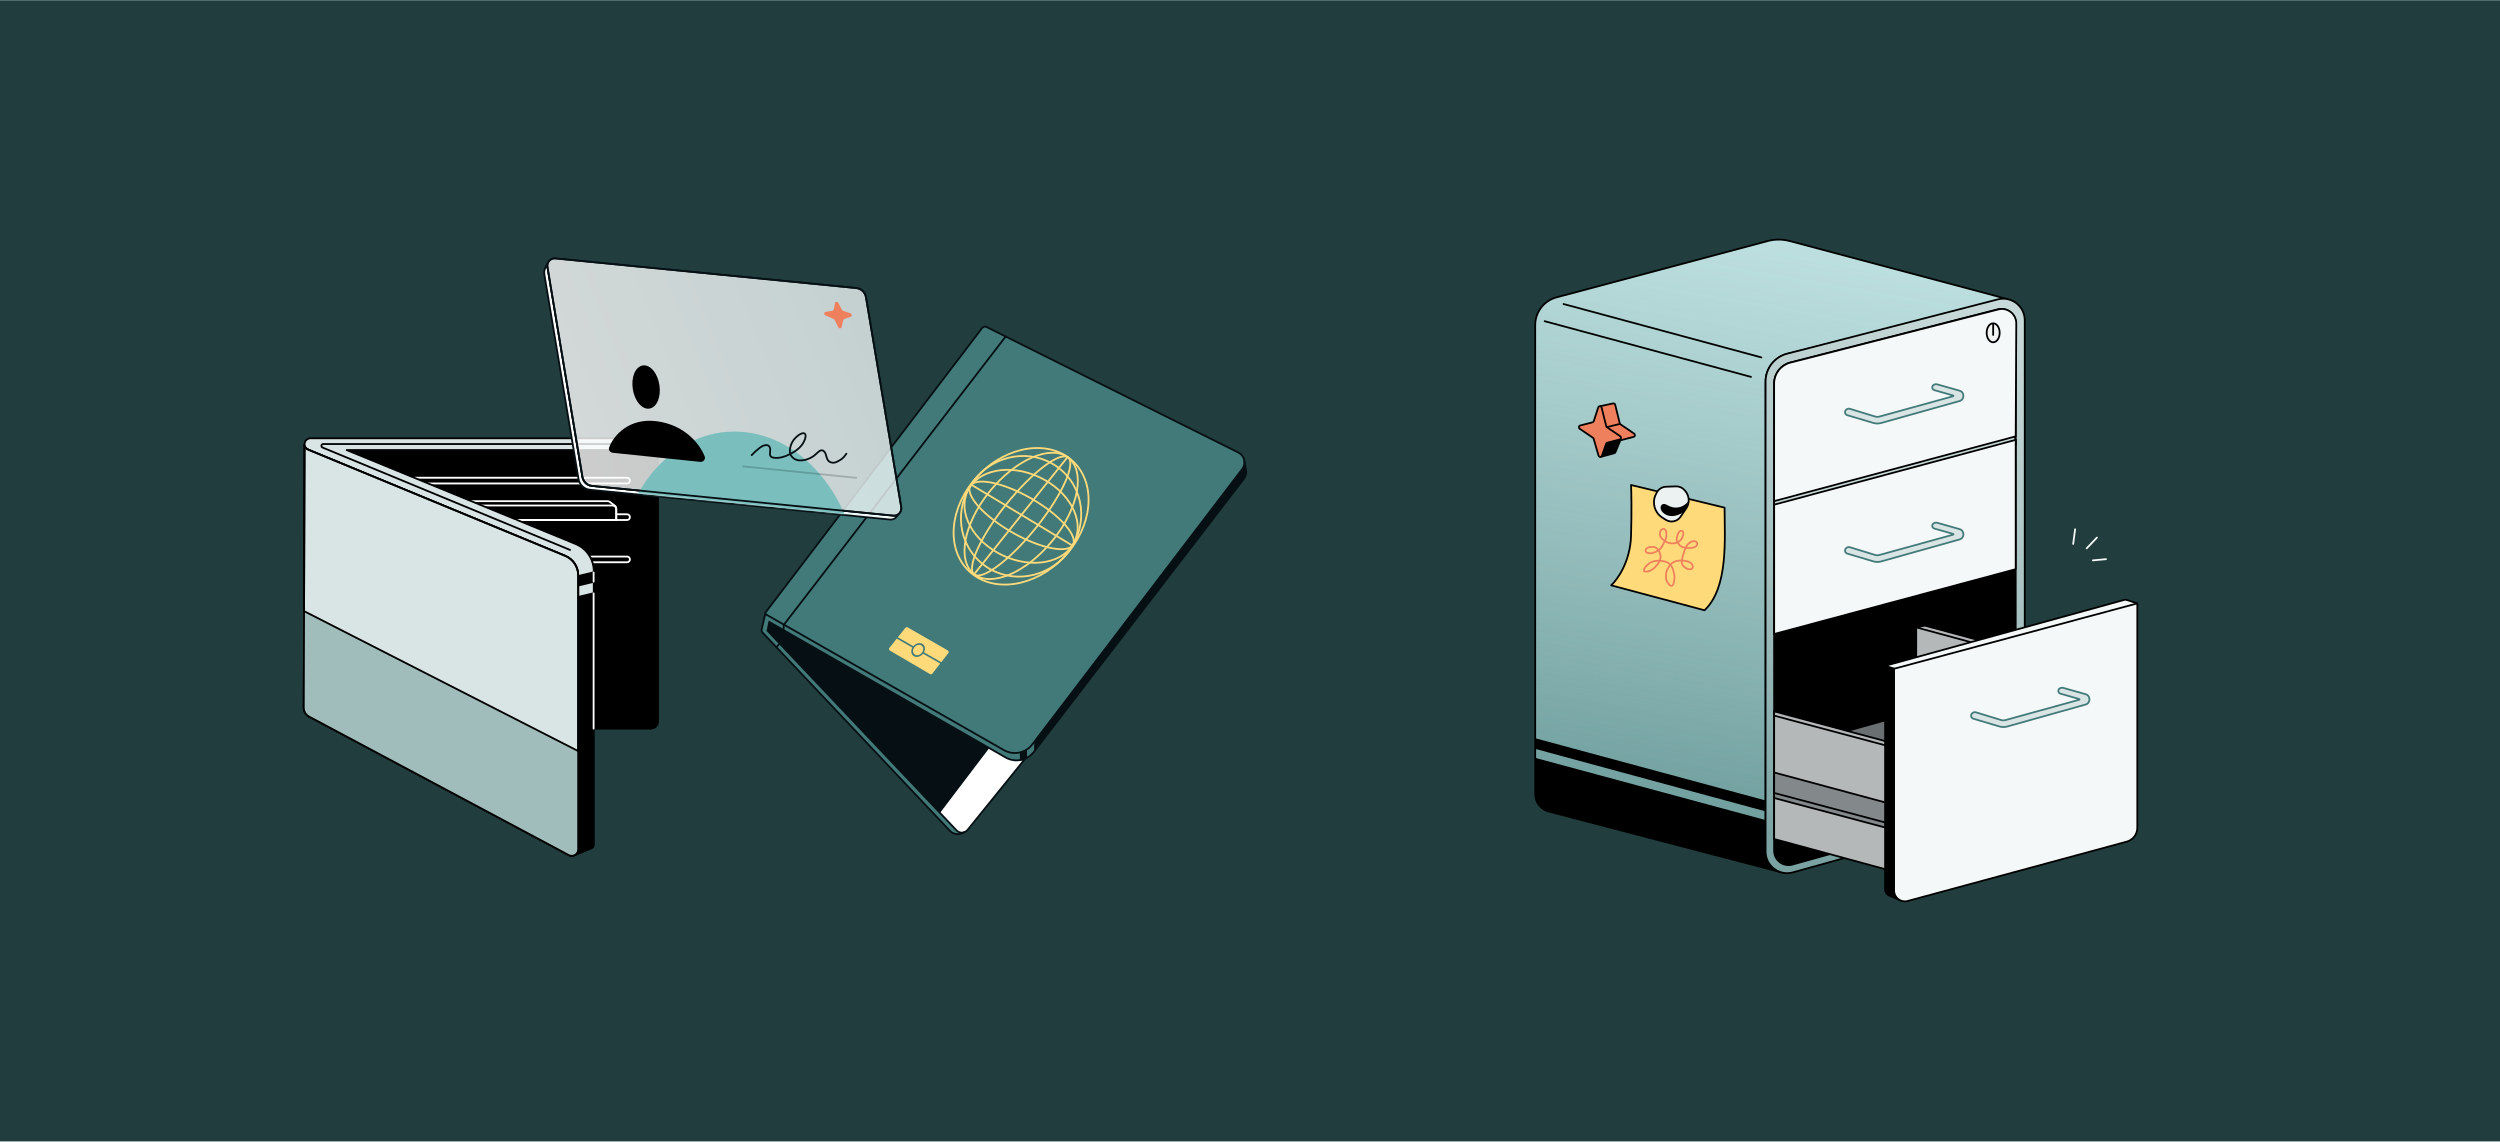 <svg width="1904" height="870" viewBox="0 0 1904 870" fill="none" xmlns="http://www.w3.org/2000/svg">
<rect width="1904" height="868.868" transform="translate(0 0.321)" fill="#417A79"/>
<rect width="1904" height="868.868" transform="translate(0 0.321)" fill="#213D3D"/>
<path d="M780.477 578.046L738.837 630.568C734.618 635.889 726.664 636.238 721.996 631.307L579.57 480.897L582.937 467.429L791.976 565.864L785.111 575.488L780.477 578.046Z" fill="#417A79"/>
<path d="M735.912 633.311L733.521 634.243L729.795 633.815L715.62 618.797L753.165 569.451L768.796 578.34L773.317 579.719L779.83 578.646L735.912 633.311Z" fill="white"/>
<path d="M753.228 569.968L716.015 618.982L584.665 480.352L586.017 473.853L753.228 569.968Z" fill="#061014"/>
<path d="M747.946 249.882L583.296 466.095C582.785 466.766 582.982 467.733 583.715 468.151L764.624 571.307C771.906 575.459 781.137 573.582 786.219 566.916L946.077 357.234C949.261 353.058 947.856 347.016 943.157 344.674L751.409 249.075C750.211 248.478 748.757 248.817 747.946 249.882Z" fill="#417A79" stroke="#061014" stroke-width="1.394"/>
<path d="M582.96 466.884L580.121 479.279C579.913 480.187 580.173 481.139 580.813 481.817L723.367 632.673C725.83 635.28 729.681 636.027 732.94 634.53L734.915 633.623" stroke="#061014" stroke-width="1.394"/>
<path d="M947.685 350.867L948.995 357.986C949.424 360.317 948.843 362.721 947.398 364.6L787.445 572.571C782.341 579.207 773.119 581.05 765.857 576.886L585.917 473.695L584.561 480.35L728.485 632.406C730.804 634.857 734.751 634.703 736.872 632.079L781.045 577.456" stroke="#061014" stroke-width="1.394"/>
<path d="M591.448 492.768L595.429 488.212L596.522 483.21L596.938 475.879L765.982 256.217" stroke="#061014" stroke-width="1.394"/>
<path d="M776.757 579.215V573.641L782.16 571.386V577.598C780.458 578.756 777.849 579.159 776.757 579.215Z" fill="#061014"/>
<path d="M787.591 572.407V565.077L946.156 357.376L948.194 353.195L949.292 359.937L948.037 363.805L787.591 572.407Z" fill="#061014"/>
<path d="M810.295 424.312C788.244 447.46 755.859 451.986 737.943 434.919C720.027 417.851 722.978 385.284 745.029 362.137C767.08 338.989 799.465 334.463 817.381 351.53C835.297 368.598 832.347 401.165 810.295 424.312Z" stroke="#FFDA7A" stroke-width="1.394"/>
<path d="M818.432 412.43C814.597 420.572 806.604 425.879 796.681 427.817C786.759 429.756 774.956 428.31 763.642 422.981C752.329 417.653 743.697 409.474 738.872 400.589C734.047 391.704 733.048 382.163 736.883 374.021C740.718 365.879 748.71 360.572 758.633 358.633C768.556 356.695 780.359 358.141 791.672 363.469C802.986 368.798 811.618 376.977 816.443 385.861C821.268 394.746 822.266 404.288 818.432 412.43Z" stroke="#FFDA7A" stroke-width="1.394"/>
<path d="M810.909 423.653C793.489 442.689 764.493 444.452 746.146 427.662C727.799 410.873 726.99 381.834 744.41 362.798C761.83 343.762 790.827 341.999 809.174 358.788C827.52 375.578 828.33 404.617 810.909 423.653Z" stroke="#FFDA7A" stroke-width="1.394"/>
<path d="M817.161 414.942C816.245 416.54 814.365 417.607 811.535 418.049C808.714 418.49 805.064 418.286 800.816 417.453C792.327 415.786 781.609 411.635 770.693 405.377C759.776 399.118 750.778 391.966 745.052 385.483C742.186 382.238 740.166 379.191 739.121 376.534C738.072 373.868 738.044 371.707 738.959 370.109C739.875 368.512 741.755 367.445 744.585 367.003C747.407 366.562 751.057 366.765 755.305 367.599C763.793 369.265 774.511 373.416 785.428 379.675C796.344 385.933 805.342 393.085 811.069 399.569C813.934 402.813 815.954 405.86 816.999 408.518C818.048 411.183 818.077 413.345 817.161 414.942Z" stroke="#FFDA7A" stroke-width="1.394"/>
<path d="M739.485 369.011L817.124 415.723" stroke="#FFDA7A" stroke-width="1.394"/>
<path d="M813.536 348.478C820.052 353.464 822.193 362.895 820.12 374.351C818.052 385.775 811.813 399.03 801.862 411.377C791.91 423.725 780.174 432.773 769.273 437.438C758.342 442.117 748.433 442.325 741.916 437.339C735.4 432.353 733.259 422.922 735.332 411.466C737.399 400.041 743.638 386.787 753.59 374.439C763.541 362.092 775.278 353.044 786.178 348.379C797.109 343.7 807.019 343.491 813.536 348.478Z" stroke="#FFDA7A" stroke-width="1.394"/>
<path d="M813.484 348.315C814.843 349.345 815.449 351.479 815.065 354.805C814.687 358.087 813.365 362.308 811.193 367.193C806.854 376.952 799.19 389.217 789.22 401.659C779.251 414.1 768.895 424.324 760.224 430.8C755.884 434.041 751.999 436.318 748.82 437.477C745.597 438.651 743.322 438.6 741.964 437.57C740.605 436.541 739.999 434.407 740.383 431.081C740.761 427.798 742.083 423.578 744.255 418.693C748.594 408.933 756.258 396.668 766.228 384.227C776.197 371.786 786.553 361.562 795.224 355.086C799.564 351.845 803.449 349.567 806.628 348.409C809.851 347.235 812.126 347.286 813.484 348.315Z" stroke="#FFDA7A" stroke-width="1.394"/>
<path d="M741.805 437.432L813.312 347.798" stroke="#FFDA7A" stroke-width="1.394"/>
<path fill-rule="evenodd" clip-rule="evenodd" d="M689.512 478.162C689.942 477.624 690.7 477.479 691.297 477.822L721.835 495.358C722.571 495.781 722.762 496.756 722.241 497.425L716.854 504.333L703.715 496.793C704.83 494.704 704.676 492.298 703.163 490.88C701.277 489.111 697.992 489.55 695.827 491.859C695.744 491.948 695.664 492.037 695.587 492.128L683.783 485.354L689.512 478.162ZM694.856 493.174L682.982 486.36L677.358 493.418C676.83 494.082 677.012 495.061 677.744 495.49L708.262 513.381C708.865 513.735 709.637 513.587 710.067 513.036L716.064 505.346L703.012 497.855C702.901 497.994 702.783 498.131 702.658 498.263C700.493 500.573 697.208 501.012 695.322 499.243C693.772 497.79 693.648 495.298 694.856 493.174Z" fill="#FFDA7A"/>
<ellipse cx="699.243" cy="495.06" rx="3.52" ry="4.31" transform="rotate(43.152 699.243 495.06)" fill="#FFDA7A"/>
<path d="M231.944 339.345C231.944 336.265 234.442 333.768 237.522 333.768L486.658 333.768C487.337 333.768 487.994 334.016 488.503 334.465L500.248 344.831C500.848 345.361 501.191 346.122 501.191 346.922V465.385H231.944V339.345Z" fill="#D9E4E4"/>
<path d="M440.946 415.53L265.274 342.998L495.635 342.998C498.714 342.998 501.21 345.49 501.213 348.568C501.265 409.214 501.389 542.988 501.504 547.853C501.622 552.873 498.206 554.669 496.484 554.94H452.191C451.846 523.786 451.387 457.459 452.309 441.386C453.232 425.312 445.118 417.451 440.946 415.53Z" fill="black"/>
<path d="M469.32 391.668H477.559C478.763 391.668 479.738 392.644 479.738 393.847V393.847C479.738 395.051 478.763 396.026 477.559 396.026H393.872" stroke="white" stroke-width="1.394"/>
<path d="M366.02 385.002H466.531C468.071 385.002 469.319 386.251 469.319 387.791V396.025H394.177" stroke="white" stroke-width="1.394"/>
<path d="M358.886 381.68H462.707C463.306 381.68 463.89 381.873 464.371 382.23L468.214 385.087C468.922 385.613 469.34 386.443 469.34 387.325V396.024H392.057" stroke="white" stroke-width="1.394"/>
<path d="M449.648 423.869H477.561C478.764 423.869 479.74 424.845 479.74 426.048V426.048C479.74 427.252 478.764 428.227 477.561 428.227H451.309" stroke="white" stroke-width="1.394"/>
<path d="M315.629 363.848H477.559C478.762 363.848 479.738 364.823 479.738 366.027V366.027C479.738 367.23 478.762 368.206 477.559 368.206H325.954" stroke="white" stroke-width="1.394"/>
<path d="M451.734 554.89H495.617C498.698 554.89 501.195 552.393 501.195 549.313V348.514C501.195 346.961 500.548 345.479 499.41 344.424L491.156 336.771C489.094 334.859 486.385 333.796 483.572 333.796L236.461 333.796C233.984 333.796 231.973 335.797 231.96 338.273V338.273C231.951 340.097 233.043 341.746 234.725 342.45L236.534 343.206" stroke="black" stroke-width="1.394"/>
<path d="M438.035 651.127L450.481 646.062C451.532 645.634 452.219 644.613 452.219 643.479L452.219 434.945C452.219 425.895 446.751 417.741 438.378 414.305L264.021 342.754L494.154 342.749C498.032 342.749 501.18 345.888 501.191 349.766V349.766" stroke="black" stroke-width="1.394" stroke-linejoin="round"/>
<path d="M231.337 538.951L231.955 340.093L232.405 340.654C233.067 341.481 233.927 342.126 234.906 342.531L430.436 423.314C436.435 425.793 440.349 431.644 440.349 438.135L440.349 646.935C440.349 650.619 436.422 652.975 433.171 651.241L235.397 545.741C232.891 544.404 231.329 541.792 231.337 538.951Z" fill="#E7E8E8" stroke="black" stroke-width="1.394"/>
<path d="M231.337 538.951L231.955 340.093L232.405 340.654C233.067 341.481 233.927 342.126 234.906 342.531L430.436 423.314C436.435 425.793 440.349 431.644 440.349 438.135L440.349 646.935C440.349 650.619 436.422 652.975 433.171 651.241L235.397 545.741C232.891 544.404 231.329 541.792 231.337 538.951Z" fill="#D9E4E4" stroke="black" stroke-width="1.394"/>
<path d="M231.265 465.1L441.047 572.836L440.483 646.377C440.45 650.57 435.978 653.229 432.279 651.255L235.374 546.184C232.637 544.724 230.933 541.869 230.946 538.767L231.265 465.1Z" fill="#A0BDBC"/>
<path d="M231.337 538.951L231.955 340.093L232.405 340.654C233.067 341.481 233.927 342.126 234.906 342.531L430.436 423.314C436.435 425.793 440.349 431.644 440.349 438.135L440.349 646.935C440.349 650.619 436.422 652.975 433.171 651.241L235.397 545.741C232.891 544.404 231.329 541.792 231.337 538.951Z" stroke="black" stroke-width="1.394"/>
<path d="M442.599 573.175L231.451 465.386" stroke="black" stroke-width="1.394"/>
<path d="M440.509 437.95L452.096 435.156V443.825L440.509 446.618V437.95Z" fill="black"/>
<path d="M440.508 453.874L452.096 451.081V645.331L440.211 649.88L440.508 453.874Z" fill="black"/>
<path d="M452.094 554.939V451.922" stroke="white" stroke-width="1.394" stroke-linecap="round" stroke-linejoin="round"/>
<path d="M452.094 443.015V436.002" stroke="white" stroke-width="1.394" stroke-linecap="round" stroke-linejoin="round"/>
<path d="M434.137 418.831L245.649 340.85C244.239 340.266 244.656 338.167 246.182 338.167H478.919" stroke="black" stroke-width="1.394" stroke-linecap="round" stroke-linejoin="round"/>
<path d="M449.275 372.992L677.893 395.702C679.91 395.902 681.877 394.993 683.03 393.327L683.363 392.846L450.582 370.015C447.051 369.669 444.192 366.995 443.61 363.495L416.671 201.419L415.434 203.757C414.576 205.379 414.275 207.238 414.578 209.047L440.613 364.887C441.339 369.234 444.889 372.556 449.275 372.992Z" fill="#7ABFBE"/>
<path d="M449.275 372.992L677.893 395.702C679.91 395.902 681.877 394.993 683.03 393.327L683.363 392.846L450.582 370.015C447.051 369.669 444.192 366.995 443.61 363.495L416.671 201.419L415.434 203.757C414.576 205.379 414.275 207.238 414.578 209.047L440.613 364.887C441.339 369.234 444.889 372.556 449.275 372.992Z" fill="url(#paint0_linear_655_26508)"/>
<path d="M449.275 372.992L677.893 395.702C679.91 395.902 681.877 394.993 683.03 393.327L683.363 392.846L450.582 370.015C447.051 369.669 444.192 366.995 443.61 363.495L416.671 201.419L415.434 203.757C414.576 205.379 414.275 207.238 414.578 209.047L440.613 364.887C441.339 369.234 444.889 372.556 449.275 372.992Z" stroke="#061014" stroke-width="1.394"/>
<g filter="url(#filter0_b_655_26508)">
<path d="M416.926 203.269C416.322 199.647 419.321 196.441 422.975 196.801L652.083 219.364C655.842 219.734 658.888 222.578 659.513 226.304L686.379 386.247C686.988 389.87 683.987 393.082 680.331 392.721L451.013 370.09C447.25 369.719 444.204 366.87 443.582 363.14L416.926 203.269Z" fill="url(#paint1_linear_655_26508)" fill-opacity="0.8"/>
<path d="M416.926 203.269C416.322 199.647 419.321 196.441 422.975 196.801L652.083 219.364C655.842 219.734 658.888 222.578 659.513 226.304L686.379 386.247C686.988 389.87 683.987 393.082 680.331 392.721L451.013 370.09C447.25 369.719 444.204 366.87 443.582 363.14L416.926 203.269Z" stroke="#061014" stroke-width="1.394"/>
</g>
<mask id="mask0_655_26508" style="mask-type:alpha" maskUnits="userSpaceOnUse" x="416" y="196" width="270" height="199">
<path d="M416.914 203.266C416.318 199.645 419.32 196.446 422.971 196.81L652.082 219.67C655.844 220.045 658.887 222.897 659.505 226.627L685.803 385.247C686.704 390.682 682.199 395.489 676.717 394.941L451.021 372.375C447.256 371.998 444.213 369.142 443.598 365.408L416.914 203.266Z" fill="#7ABFBE"/>
</mask>
<g mask="url(#mask0_655_26508)">
<g filter="url(#filter1_f_655_26508)">
<ellipse cx="562.223" cy="443.017" rx="91.992" ry="114.443" transform="rotate(-4.101 562.223 443.017)" fill="#7ABFBE"/>
</g>
</g>
<path d="M416.926 203.269C416.322 199.647 419.321 196.441 422.975 196.801L652.083 219.364C655.842 219.734 658.888 222.578 659.513 226.304L686.379 386.247C686.988 389.87 683.987 393.082 680.331 392.721L451.013 370.09C447.25 369.719 444.204 366.87 443.582 363.14L416.926 203.269Z" stroke="#061014" stroke-width="1.394"/>
<path d="M572.502 346.594C573.72 345.22 576.399 342.726 578.76 340.93C581.12 339.133 583.119 338.781 584.414 339.064C585.708 339.347 586.491 340.695 586.593 341.95C586.695 343.206 586.386 344.726 586.42 346.107C586.454 347.504 587.517 348.263 588.815 348.517C593.401 349.415 598.261 347.649 602.266 345.544C607.134 342.984 611.326 339.655 613.109 334.33C613.336 333.65 614.352 330.428 612.251 329.956C610.15 329.485 606.218 332.641 604.502 334.951C602.223 338.019 600.158 343.953 602.747 347.39C605.335 350.826 609.04 350.871 611.584 350.559C614.128 350.246 617.387 349.041 619.931 347.122C622.475 345.203 624.623 341.892 626.894 343.239C629.164 344.586 629.054 347.503 630.107 349.755C631.391 352.502 634.861 352.95 637.07 351.853C640.388 350.206 642.261 349.189 644.613 345.515" stroke="#061014" stroke-width="1.394" stroke-linecap="round"/>
<path d="M566.019 355.208L652.071 363.924" stroke="#061014" stroke-opacity="0.2" stroke-width="1.394" stroke-linecap="round"/>
<path d="M635.831 231.051C636.065 229.75 637.81 229.474 638.433 230.64L641.293 235.988C641.456 236.293 641.727 236.527 642.053 236.643L647.786 238.69C649.03 239.135 649.016 240.9 647.764 241.324L643.098 242.905C642.639 243.061 642.293 243.444 642.186 243.918L641.043 248.971C640.754 250.249 639.021 250.459 638.436 249.286L635.601 243.608C635.455 243.316 635.211 243.084 634.912 242.953L628.555 240.171C627.284 239.615 627.517 237.746 628.885 237.518L633.879 236.688C634.461 236.592 634.919 236.139 635.023 235.559L635.831 231.051Z" fill="#EF805D"/>
<path fill-rule="evenodd" clip-rule="evenodd" d="M489.542 278.337C486.598 278.79 484.355 281.167 483.035 284.397C481.709 287.643 481.252 291.87 481.936 296.318C482.62 300.766 484.324 304.661 486.564 307.358C488.793 310.043 491.646 311.637 494.591 311.185C497.535 310.732 499.778 308.355 501.098 305.125C502.424 301.879 502.881 297.652 502.197 293.204C501.513 288.756 499.809 284.861 497.569 282.164C495.34 279.479 492.487 277.885 489.542 278.337ZM499.904 320.78C479.221 318.15 467.266 331.583 463.932 340.722C463.193 342.747 464.728 344.629 466.698 344.834L533.26 351.764C535.577 352.005 537.592 349.879 536.665 347.544C532.833 337.895 521.313 323.501 499.904 320.78Z" fill="black"/>
<path d="M1169.22 247.607C1169.22 237.688 1175.89 229.007 1185.47 226.451L1346.15 183.593C1351.7 182.114 1357.53 182.114 1363.08 183.592L1529.18 227.881L1361.29 269.473C1351.52 271.893 1344.66 280.661 1344.66 290.726V645.371L1356.78 664.406L1179.44 618.054C1173.42 616.48 1169.22 611.039 1169.22 604.814V247.607Z" fill="#BDDFDF"/>
<path d="M1169.22 247.607C1169.22 237.688 1175.89 229.007 1185.47 226.451L1346.15 183.593C1351.7 182.114 1357.53 182.114 1363.08 183.592L1529.18 227.881L1361.29 269.473C1351.52 271.893 1344.66 280.661 1344.66 290.726V645.371L1356.78 664.406L1179.44 618.054C1173.42 616.48 1169.22 611.039 1169.22 604.814V247.607Z" fill="url(#paint2_linear_655_26508)" fill-opacity="0.8"/>
<path d="M1356.78 664.406L1356.6 665.068C1356.88 665.139 1357.16 665.037 1357.33 664.809C1357.49 664.582 1357.5 664.276 1357.35 664.039L1356.78 664.406ZM1529.18 227.881L1529.34 228.545C1529.65 228.47 1529.86 228.199 1529.86 227.887C1529.87 227.574 1529.66 227.3 1529.36 227.219L1529.18 227.881ZM1344.66 645.371H1343.97V645.57L1344.08 645.739L1344.66 645.371ZM1179.44 618.054L1179.27 618.716L1179.44 618.054ZM1363.08 183.592L1362.9 184.254L1363.08 183.592ZM1185.65 227.112L1346.33 184.254L1345.98 182.932L1185.29 225.79L1185.65 227.112ZM1356.95 663.744L1179.61 617.392L1179.27 618.716L1356.6 665.068L1356.95 663.744ZM1169.9 604.814V247.607H1168.53V604.814H1169.9ZM1362.9 184.254L1529 228.542L1529.36 227.219L1363.25 182.931L1362.9 184.254ZM1529.01 227.216L1361.12 268.809L1361.45 270.137L1529.34 228.545L1529.01 227.216ZM1343.97 290.726V645.371H1345.34V290.726H1343.97ZM1344.08 645.739L1356.2 664.774L1357.35 664.039L1345.23 645.004L1344.08 645.739ZM1361.12 268.809C1351.05 271.304 1343.97 280.347 1343.97 290.726H1345.34C1345.34 280.976 1351.99 272.482 1361.45 270.137L1361.12 268.809ZM1179.61 617.392C1173.89 615.896 1169.9 610.728 1169.9 604.814H1168.53C1168.53 611.35 1172.94 617.063 1179.27 618.716L1179.61 617.392ZM1346.33 184.254C1351.76 182.806 1357.47 182.806 1362.9 184.254L1363.25 182.931C1357.59 181.422 1351.64 181.422 1345.98 182.932L1346.33 184.254ZM1185.29 225.79C1175.41 228.426 1168.53 237.378 1168.53 247.607H1169.9C1169.9 237.998 1176.36 229.589 1185.65 227.112L1185.29 225.79Z" fill="black"/>
<path d="M1344.15 609.489L1169.22 562.241V570.347L1344.15 617.794L1344.15 609.489Z" fill="black"/>
<path d="M1344.15 624.426L1169.22 577.179V604.698C1169.22 610.922 1173.42 616.363 1179.44 617.938L1352.68 663.248L1344.15 624.426Z" fill="black"/>
<path d="M1344.66 648.579V290.568C1344.66 280.58 1351.42 271.858 1361.09 269.366L1521.53 228.015C1531.92 225.337 1542.05 233.185 1542.05 243.917V598.572C1542.05 608.401 1535.5 617.026 1526.03 619.664L1365.49 664.398C1355.02 667.314 1344.66 659.444 1344.66 648.579Z" fill="#C6D8D7"/>
<path d="M1344.66 648.579V290.568C1344.66 280.58 1351.42 271.858 1361.09 269.366L1521.53 228.015C1531.92 225.337 1542.05 233.185 1542.05 243.917V598.572C1542.05 608.401 1535.5 617.026 1526.03 619.664L1365.49 664.398C1355.02 667.314 1344.66 659.444 1344.66 648.579Z" fill="url(#paint3_linear_655_26508)"/>
<path d="M1344.66 648.579V290.568C1344.66 280.58 1351.42 271.858 1361.09 269.366L1521.53 228.015C1531.92 225.337 1542.05 233.185 1542.05 243.917V598.572C1542.05 608.401 1535.5 617.026 1526.03 619.664L1365.49 664.398C1355.02 667.314 1344.66 659.444 1344.66 648.579Z" stroke="black" stroke-width="1.368"/>
<path d="M1176.42 244.625L1333.56 287.052" stroke="black" stroke-width="1.368" stroke-linecap="round"/>
<path d="M1190.79 231.542L1341.44 272.219" stroke="black" stroke-width="1.368" stroke-linecap="round"/>
<path d="M1351.17 647.915L1351.17 291.991C1351.17 284.492 1356.25 277.945 1363.52 276.083L1521.49 235.609C1528.42 233.834 1535.16 239.065 1535.16 246.214L1535.16 598.592C1535.16 605.964 1530.24 612.433 1523.14 614.411L1365.06 658.461C1358.08 660.406 1351.17 655.159 1351.17 647.915Z" fill="black" stroke="black" stroke-width="1.368"/>
<path d="M1351.17 384.963L1351.17 382.168C1351.17 374.655 1356.27 368.1 1363.55 366.251L1521.71 326.089C1528.53 324.357 1535.16 329.513 1535.16 336.552C1535.16 343.846 1530.28 350.239 1523.24 352.167L1365.01 395.521C1358.04 397.43 1351.17 392.187 1351.17 384.963Z" fill="#C6D8D7" stroke="black" stroke-width="1.368"/>
<path d="M1578.93 414.254L1580.4 403.108" stroke="#F5F8F8" stroke-width="1.368" stroke-linecap="round"/>
<path d="M1589.2 417.636L1597.01 409.426" stroke="#F5F8F8" stroke-width="1.368" stroke-linecap="round"/>
<path d="M1593.93 426.785L1603.92 425.869" stroke="#F5F8F8" stroke-width="1.368" stroke-linecap="round"/>
<path d="M1230.14 308.262L1233.71 322.854L1244.57 330.271C1245.55 330.934 1245.28 332.431 1244.15 332.726L1234.04 335.346L1222.75 325.564L1218.82 309.348L1228.52 307.249C1229.24 307.093 1229.96 307.541 1230.14 308.262Z" fill="#EF805D"/>
<path d="M1233.71 322.854L1230.14 308.262C1229.96 307.541 1229.24 307.093 1228.52 307.249L1218.82 309.348L1222.75 325.564M1233.71 322.854L1244.57 330.271C1245.55 330.934 1245.28 332.431 1244.15 332.726L1234.04 335.346M1233.71 322.854L1222.75 325.564M1234.04 335.346L1230.3 344.386C1230.13 344.778 1229.8 345.072 1229.39 345.183L1218.99 348.002M1234.04 335.346L1222.75 325.564" stroke="black" stroke-width="1.368"/>
<path d="M1234.23 334.427L1223.36 337.313L1219.95 347.81L1229.87 345.081L1234.23 334.427Z" fill="black"/>
<path d="M1217.17 310.392C1217.59 309.083 1219.46 309.147 1219.8 310.481L1223.33 324.599C1223.41 324.925 1223.61 325.209 1223.89 325.398L1233.98 332.257C1234.95 332.918 1234.69 334.418 1233.55 334.713L1224.16 337.148C1223.72 337.262 1223.36 337.59 1223.21 338.021L1220.05 347.069C1219.61 348.328 1217.82 348.279 1217.44 346.999L1213.72 334.155C1213.64 333.849 1213.44 333.583 1213.18 333.404L1203.07 326.529C1202.09 325.868 1202.35 324.368 1203.49 324.073L1212.86 321.643C1213.31 321.526 1213.67 321.185 1213.82 320.74L1217.17 310.392Z" fill="#EF805D" stroke="black" stroke-width="1.368"/>
<path d="M1468.23 539.531L1403.38 557.668L1468.23 583.583V539.531Z" fill="#6A7072" stroke="black" stroke-width="1.368"/>
<path d="M1438.67 662.77L1351.19 638.983V545.031V541.781L1438.67 565.202V568.388V662.77Z" fill="#B5B8B9"/>
<path d="M1351.19 545.031V638.983L1438.67 662.77V568.388M1351.19 545.031L1438.67 568.388M1351.19 545.031V541.781L1438.67 565.202V568.388" stroke="black" stroke-width="1.368"/>
<path d="M1351.2 588.335L1437.13 611.492V626.755V630.598L1351.2 607.771V603.927V588.335Z" fill="#83888A"/>
<path d="M1351.2 603.927V607.771L1437.13 630.598V626.755M1351.2 603.927V588.335L1437.13 611.492V626.755M1351.2 603.927L1437.13 626.755" stroke="black" stroke-width="1.368"/>
<path d="M1549.04 596.484L1459.39 571.974V477.809L1466 476.481L1549.04 498.916V502.102V596.484Z" fill="#B5B8B9"/>
<path d="M1549.04 596.484L1548.86 597.144L1549.73 597.38V596.484H1549.04ZM1459.39 571.974H1458.71V572.497L1459.21 572.634L1459.39 571.974ZM1459.39 477.809L1459.26 477.139C1458.94 477.203 1458.71 477.484 1458.71 477.809H1459.39ZM1466 476.481L1466.18 475.821C1466.07 475.793 1465.97 475.789 1465.86 475.81L1466 476.481ZM1549.04 498.916H1549.73V498.392L1549.22 498.255L1549.04 498.916ZM1549.22 595.824L1459.57 571.314L1459.21 572.634L1548.86 597.144L1549.22 595.824ZM1460.08 571.974V477.809H1458.71V571.974H1460.08ZM1459.21 478.47L1548.87 502.762L1549.22 501.441L1459.57 477.149L1459.21 478.47ZM1548.36 502.102V596.484H1549.73V502.102H1548.36ZM1459.53 478.48L1466.13 477.152L1465.86 475.81L1459.26 477.139L1459.53 478.48ZM1465.82 477.142L1548.87 499.576L1549.22 498.255L1466.18 475.821L1465.82 477.142ZM1548.36 498.916V502.102H1549.73V498.916H1548.36Z" fill="black"/>
<path d="M1459.42 537.753V541.596L1547.38 564.985V561.142M1459.42 537.753V522.16L1547.38 545.879V561.142M1459.42 537.753L1547.38 561.142" stroke="black" stroke-width="1.368"/>
<path d="M1442.94 509.327L1436.24 507.094L1618.3 456.661L1627.59 459.615L1442.94 509.327Z" fill="#F5F8F8"/>
<path d="M1438.97 682.122L1447.4 685.788L1442.63 679.167V509.213L1435.68 507.088V677.103C1435.68 679.282 1436.97 681.253 1438.97 682.122Z" fill="black"/>
<path d="M1435.68 507.088V677.103C1435.68 679.282 1436.97 681.253 1438.97 682.122L1447.4 685.788L1442.63 679.167V509.213L1435.68 507.088ZM1435.68 507.088L1617.94 456.85C1618.45 456.708 1618.99 456.72 1619.5 456.882L1627.77 459.538" stroke="black" stroke-width="1.368" stroke-linejoin="round"/>
<path d="M1627.78 459.543L1442.53 509.315V678.275C1442.53 683.683 1447.66 687.614 1452.88 686.2L1619.7 641.003C1624.47 639.71 1627.78 635.38 1627.78 630.436V459.543Z" fill="#F5F8F8" stroke="black" stroke-width="1.368" stroke-linejoin="round"/>
<path d="M1501.27 544.42C1501.74 542.896 1503.36 542.043 1504.89 542.51L1524.18 548.416C1525.17 548.721 1526.23 548.736 1527.23 548.459L1583.58 532.919C1583.84 532.846 1583.84 532.468 1583.58 532.392L1569.18 528.288C1567.54 527.818 1567.06 525.713 1568.35 524.58C1569.17 523.851 1570.31 523.591 1571.38 523.891L1588.36 528.692C1592.35 529.82 1592.34 535.477 1588.35 536.596L1528.75 553.306C1526.76 553.864 1524.65 553.847 1522.67 553.256L1502.82 547.34C1501.58 546.97 1500.88 545.657 1501.27 544.42Z" fill="#D9E4E4" stroke="#417A79" stroke-width="1.368"/>
<path d="M1363.52 276.168L1521.93 235.662C1528.88 233.886 1535.63 239.154 1535.59 246.324L1535.16 332.314L1351.17 381.663V292.078C1351.17 284.575 1356.25 278.027 1363.52 276.168Z" fill="#F5F8F8" stroke="black" stroke-width="1.368"/>
<path d="M1522.94 253.462C1522.94 257.457 1520.73 260.695 1517.99 260.695C1515.25 260.695 1513.04 257.457 1513.04 253.462C1513.04 249.468 1515.25 246.229 1517.99 246.229C1520.73 246.229 1522.94 249.468 1522.94 253.462Z" fill="#F2F3F3"/>
<path d="M1517.31 255.135C1517.31 255.513 1517.62 255.819 1518 255.819C1518.37 255.819 1518.68 255.513 1518.68 255.135H1517.31ZM1522.26 253.462C1522.26 255.339 1521.74 257.009 1520.93 258.19C1520.12 259.374 1519.07 260.01 1517.99 260.01V261.379C1519.65 261.379 1521.08 260.396 1522.06 258.963C1523.04 257.526 1523.63 255.579 1523.63 253.462H1522.26ZM1517.99 260.01C1516.91 260.01 1515.86 259.374 1515.05 258.19C1514.24 257.009 1513.72 255.339 1513.72 253.462H1512.35C1512.35 255.579 1512.94 257.526 1513.92 258.963C1514.91 260.396 1516.33 261.379 1517.99 261.379V260.01ZM1513.72 253.462C1513.72 251.585 1514.24 249.915 1515.05 248.734C1515.86 247.55 1516.91 246.914 1517.99 246.914V245.545C1516.33 245.545 1514.91 246.528 1513.92 247.961C1512.94 249.398 1512.35 251.345 1512.35 253.462H1513.72ZM1517.99 246.914C1519.07 246.914 1520.12 247.55 1520.93 248.734C1521.74 249.915 1522.26 251.585 1522.26 253.462H1523.63C1523.63 251.345 1523.04 249.398 1522.06 247.961C1521.08 246.528 1519.65 245.545 1517.99 245.545V246.914ZM1517.31 246.304V255.135H1518.68V246.304H1517.31Z" fill="black"/>
<path d="M1405.26 313.262C1405.74 311.738 1407.35 310.884 1408.88 311.352L1428.17 317.258C1429.16 317.563 1430.23 317.577 1431.23 317.301L1487.57 301.761C1487.83 301.687 1487.84 301.31 1487.57 301.234L1473.18 297.13C1471.53 296.66 1471.05 294.555 1472.34 293.422C1473.17 292.692 1474.31 292.433 1475.37 292.733L1492.35 297.534C1496.34 298.662 1496.34 304.318 1492.34 305.438L1432.74 322.148C1430.75 322.706 1428.64 322.689 1426.66 322.098L1406.81 316.182C1405.57 315.812 1404.87 314.498 1405.26 313.262Z" fill="#D9E4E4" stroke="#417A79" stroke-width="1.368"/>
<path d="M1535.16 433.477L1351.2 482.87V384.371L1535.16 334.992V433.477Z" fill="#F5F8F8" stroke="black" stroke-width="1.368" stroke-linejoin="round"/>
<path d="M1405.26 418.682C1405.74 417.158 1407.36 416.304 1408.89 416.772L1428.18 422.678C1429.17 422.983 1430.23 422.997 1431.23 422.721L1487.57 407.181C1487.84 407.107 1487.84 406.73 1487.58 406.654L1473.18 402.55C1471.53 402.08 1471.06 399.975 1472.34 398.842C1473.17 398.112 1474.31 397.853 1475.38 398.153L1492.36 402.954C1496.35 404.082 1496.34 409.738 1492.35 410.858L1432.75 427.568C1430.75 428.126 1428.65 428.109 1426.66 427.518L1406.82 421.602C1405.58 421.232 1404.88 419.918 1405.26 418.682Z" fill="#D9E4E4" stroke="#417A79" stroke-width="1.368"/>
<path d="M1313.44 386.636L1242.2 369.366C1242.44 374.211 1242.77 388.766 1242.2 408.224C1241.62 427.683 1231.88 441.374 1227.09 445.788C1247.52 451.257 1290.35 462.713 1298.18 464.786C1316.6 447.227 1313.44 409.951 1313.44 386.636Z" fill="#FFDA7A" stroke="black" stroke-width="1.368" stroke-linejoin="round"/>
<path d="M1261.7 375.274L1261.06 376.569C1257.98 382.82 1260.08 390.391 1265.95 394.152L1268.66 395.888C1272.4 398.286 1277.38 397.269 1279.88 393.593L1284.22 387.206C1287.02 383.103 1286.7 377.634 1283.45 373.881L1282.9 373.248C1281.27 371.366 1278.87 370.325 1276.39 370.418L1268.76 370.705C1265.74 370.818 1263.04 372.572 1261.7 375.274Z" fill="#ECF2F2" stroke="black" stroke-width="1.368"/>
<path d="M1270.1 384.804C1274.77 387.666 1281.39 387.364 1285.66 381.942C1285.48 383.85 1284.42 388.217 1281.64 390.426C1272.61 395.697 1267.19 391.882 1265.38 388.97C1263.57 386.059 1265.43 381.942 1270.1 384.804Z" fill="black"/>
<path d="M1271.13 413.553C1273.89 414.334 1276.93 413.696 1278.72 412.46C1280.12 411.5 1281.53 409.458 1281.82 407.789C1281.98 406.896 1282.33 404.862 1281.27 404.414C1278.19 403.113 1276.55 409.652 1277.1 411.683C1277.37 412.663 1279.02 415.892 1281.27 416.578C1283.53 417.264 1285.39 417.749 1288.99 417.164C1292.59 416.578 1293.71 413.553 1291.46 412.412C1289.2 411.271 1285.87 413.553 1284.46 415.892C1283.56 417.394 1282.96 419.062 1282.48 420.739C1281.81 423.034 1280.94 425.487 1280.81 427.888C1280.73 429.405 1281.37 430.442 1282.45 431.464C1283.7 432.643 1284.95 433.535 1286.7 433.535C1287.52 433.535 1288.58 433.521 1288.98 432.668C1289.3 431.998 1289.26 430.888 1288.99 430.208C1288.6 429.222 1287.48 428.564 1286.58 428.118C1285.16 427.418 1283.39 427.076 1281.82 426.943C1278.69 426.677 1275.39 427.122 1272.94 429.297C1271.41 430.66 1270.22 432.802 1269.46 434.691C1268.8 436.356 1268.73 438.239 1268.82 440.008C1268.91 441.944 1269.67 443.316 1270.87 444.802C1271.48 445.558 1272.51 446.617 1273.58 445.943C1274.9 445.114 1275.03 442.586 1275.17 441.312C1275.3 440.093 1275.41 438.93 1275.17 437.726C1274.92 436.545 1274.63 435.365 1274.3 434.207C1273.84 432.588 1273.1 431.043 1271.92 429.815C1270.59 428.422 1268.52 427.731 1266.68 427.37C1262.8 426.605 1257.99 427.011 1255.01 429.892C1253.9 430.966 1252.61 432.089 1252.16 433.622C1252.05 433.996 1251.86 434.569 1252.07 434.945C1252.27 435.306 1252.79 435.27 1253.14 435.304C1255.76 435.561 1258.7 433.877 1260.45 432.03C1261.67 430.733 1262.91 429.272 1263.77 427.705C1264.57 426.263 1264.79 424.718 1264.6 423.089C1264.27 420.325 1262.45 417.011 1259.47 416.578C1258.45 416.429 1257.48 416.433 1256.46 416.631C1255.43 416.831 1254.07 417.398 1253.5 418.328C1253.1 418.976 1253.19 419.967 1253.73 420.504C1254.55 421.308 1256.22 421.393 1257.29 421.348C1258.76 421.286 1260.22 420.716 1261.51 420.03C1262.78 419.35 1263.91 418.633 1264.85 417.513C1265.84 416.328 1266.39 414.876 1267.16 413.553C1268.03 412.054 1268.78 410.553 1269.05 408.821C1269.3 407.163 1269.35 404.173 1267.78 403.044C1266.74 402.293 1265.52 403.192 1264.87 403.983C1264.27 404.715 1264.3 405.672 1264.19 406.567C1264.01 407.976 1264.66 409.149 1265.66 410.101C1266.63 411.013 1268.37 412.771 1271.13 413.553Z" stroke="#EF805D" stroke-width="1.368" stroke-linecap="round"/>
<defs>
<filter id="filter0_b_655_26508" x="412.229" y="192.154" width="278.847" height="205.214" filterUnits="userSpaceOnUse" color-interpolation-filters="sRGB">
<feFlood flood-opacity="0" result="BackgroundImageFix"/>
<feGaussianBlur in="BackgroundImageFix" stdDeviation="1.961"/>
<feComposite in2="SourceAlpha" operator="in" result="effect1_backgroundBlur_655_26508"/>
<feBlend mode="normal" in="SourceGraphic" in2="effect1_backgroundBlur_655_26508" result="shape"/>
</filter>
<filter id="filter1_f_655_26508" x="375.277" y="233.855" width="373.891" height="418.324" filterUnits="userSpaceOnUse" color-interpolation-filters="sRGB">
<feFlood flood-opacity="0" result="BackgroundImageFix"/>
<feBlend mode="normal" in="SourceGraphic" in2="BackgroundImageFix" result="shape"/>
<feGaussianBlur stdDeviation="47.41" result="effect1_foregroundBlur_655_26508"/>
</filter>
<linearGradient id="paint0_linear_655_26508" x1="434.404" y1="384.421" x2="788.008" y2="241.85" gradientUnits="userSpaceOnUse">
<stop offset="0.055" stop-color="white"/>
<stop offset="1" stop-color="#E4F2F2"/>
</linearGradient>
<linearGradient id="paint1_linear_655_26508" x1="436.05" y1="381.731" x2="790.861" y2="239.694" gradientUnits="userSpaceOnUse">
<stop offset="0.055" stop-color="white"/>
<stop offset="1" stop-color="#E4F2F2"/>
</linearGradient>
<linearGradient id="paint2_linear_655_26508" x1="1267.97" y1="651.578" x2="1349.2" y2="181.336" gradientUnits="userSpaceOnUse">
<stop stop-color="#548887"/>
<stop offset="1" stop-color="#679594" stop-opacity="0"/>
</linearGradient>
<linearGradient id="paint3_linear_655_26508" x1="1398.82" y1="658.319" x2="1519.43" y2="244.925" gradientUnits="userSpaceOnUse">
<stop stop-color="#7AA2A2"/>
<stop offset="1" stop-color="#8DAFAF" stop-opacity="0"/>
</linearGradient>
</defs>
</svg>
